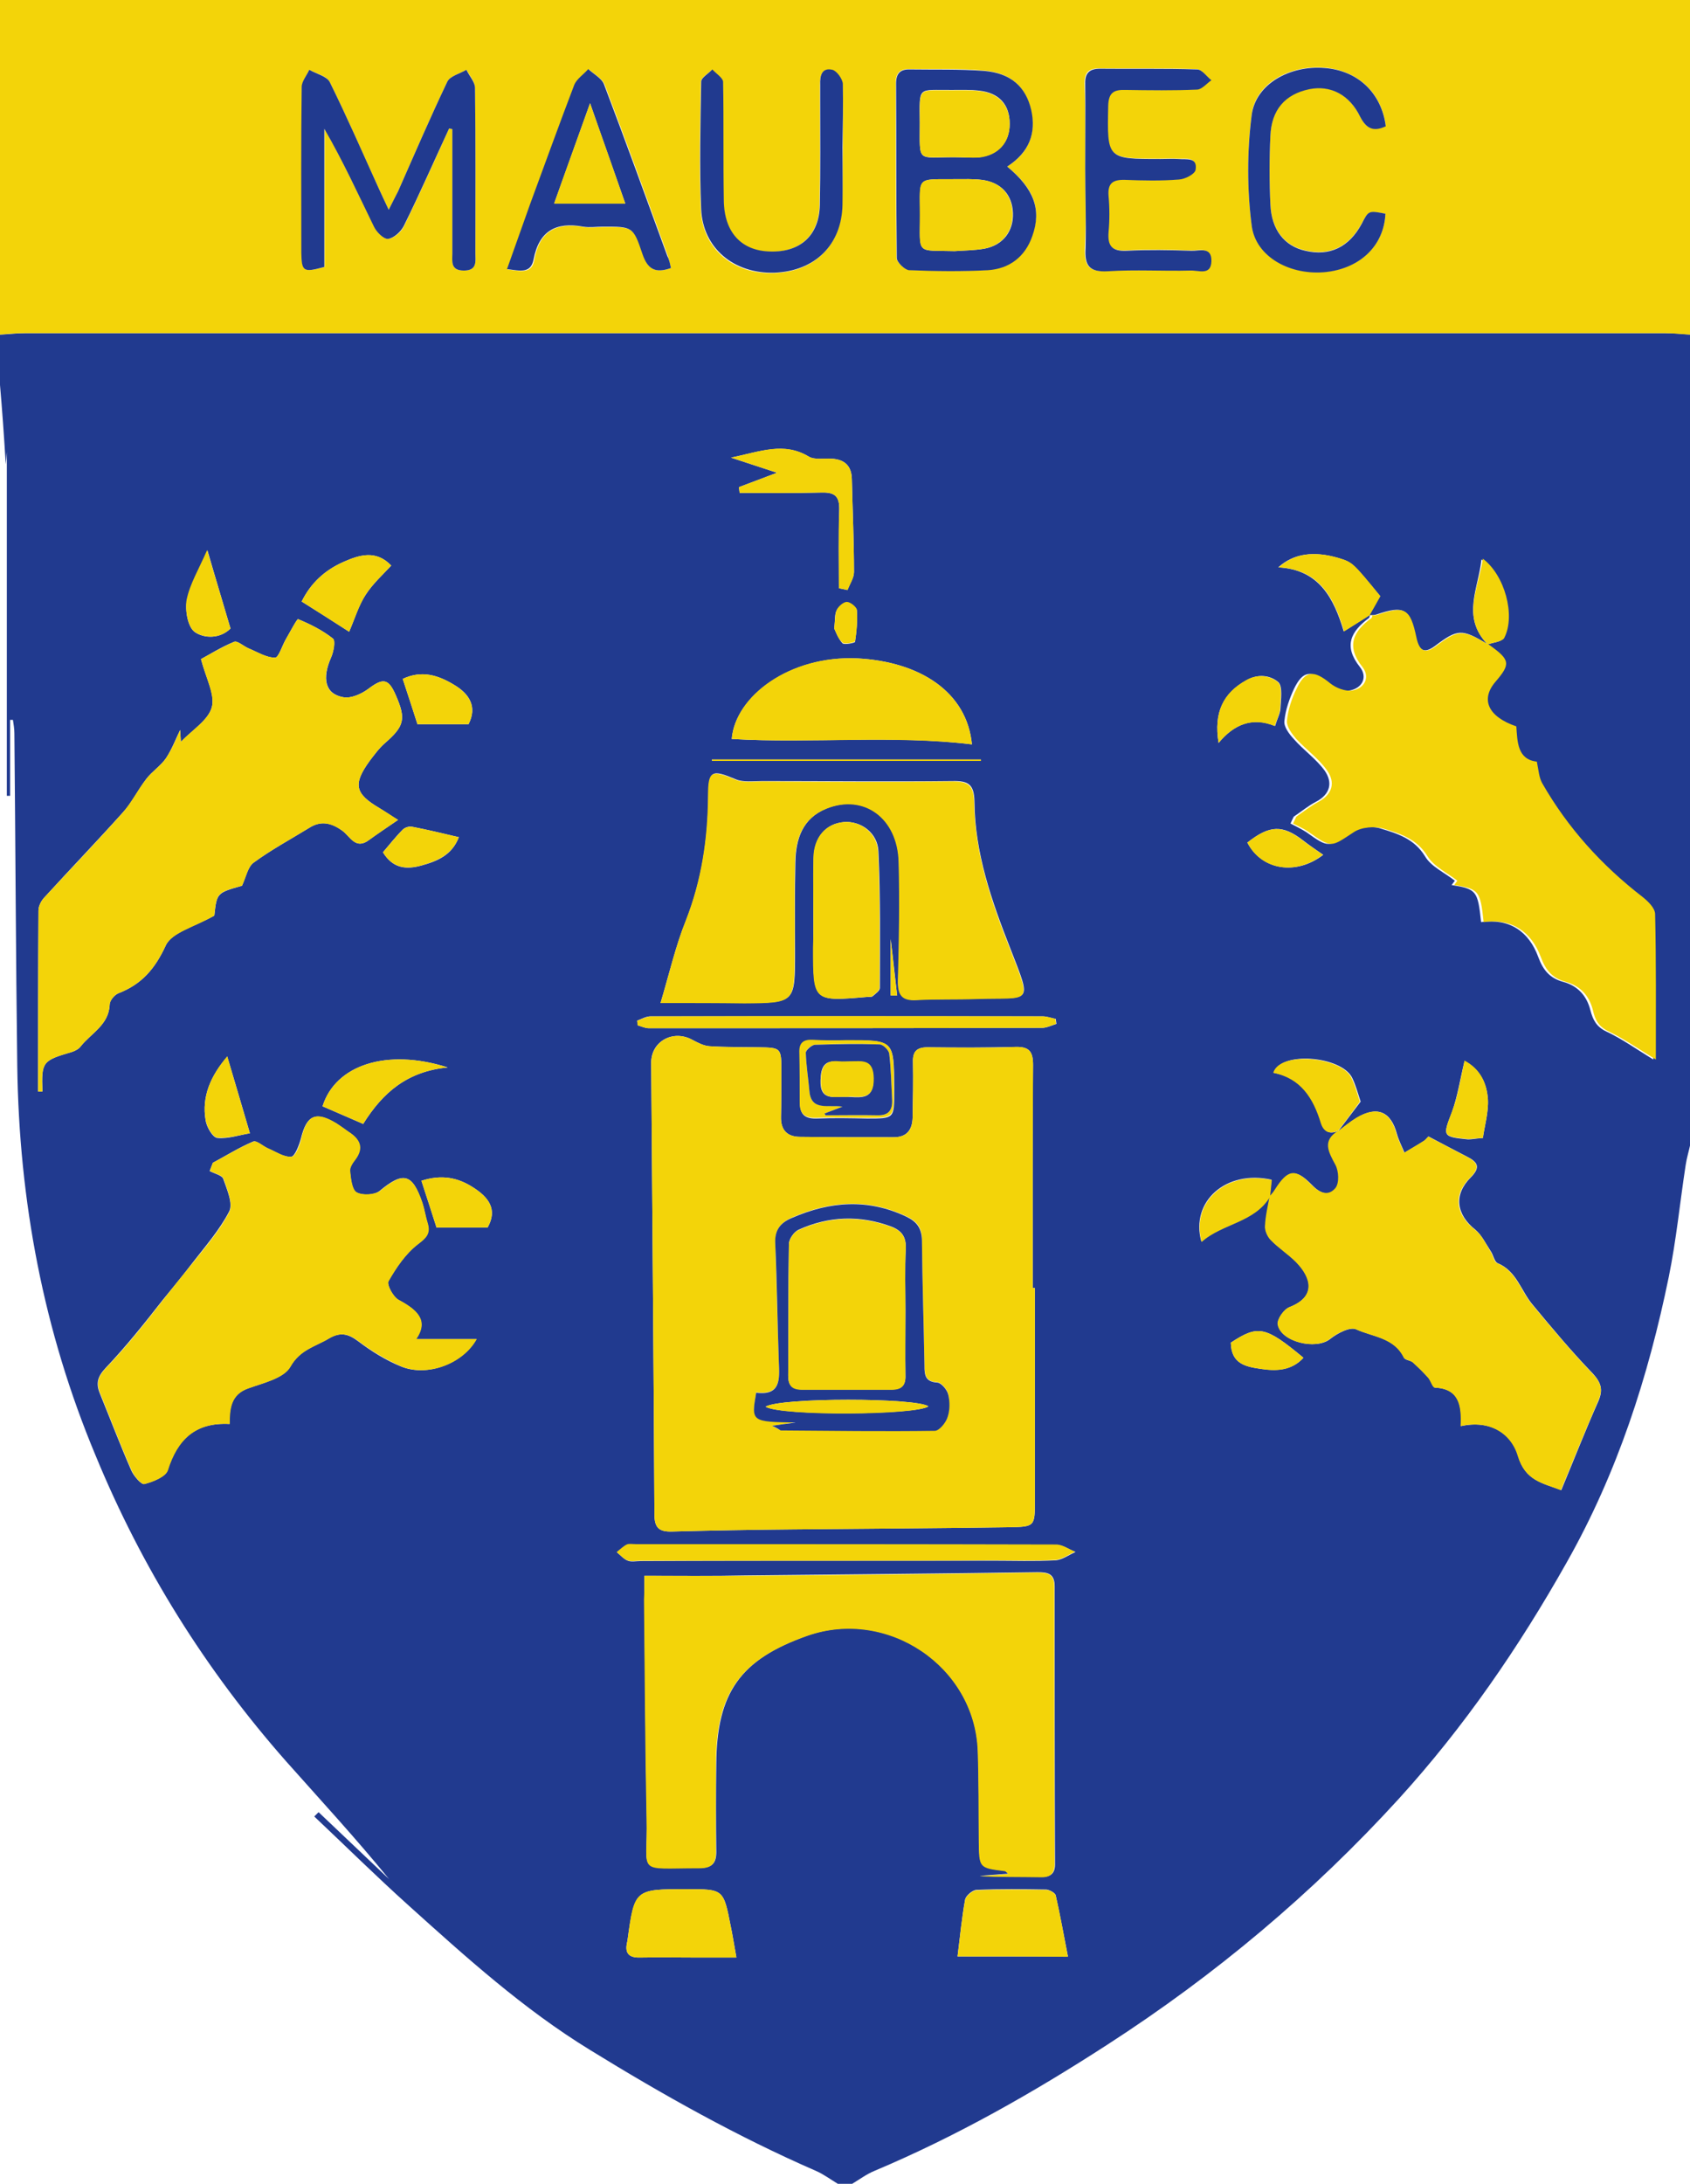 <?xml version="1.0" encoding="utf-8"?>
<!-- Generator: Adobe Illustrator 26.2.1, SVG Export Plug-In . SVG Version: 6.00 Build 0)  -->
<svg version="1.1" id="Calque_1" xmlns="http://www.w3.org/2000/svg" xmlns:xlink="http://www.w3.org/1999/xlink" x="0px" y="0px"
	 viewBox="0 0 470 607" style="enable-background:new 0 0 470 607;" xml:space="preserve">
<style type="text/css">
	.st0{fill:#213A8F;}
	.st1{fill:#F3D409;}
</style>
<g>
	<path class="st0" d="M237,607c-1.3,0-2.7,0-4,0c-2-1.2-4-2.7-6.1-3.6c-21.8-9.5-42.5-21.1-62.8-33.6
		c-18.6-11.4-34.5-25.8-50.5-40.2c-8.9-8-17.5-16.5-26.2-24.7c0.4-0.4,0.8-0.8,1.2-1.2c6.5,6.2,13.1,12.4,19.6,18.6
		c-9.2-11.3-19-21.9-28.6-32.7c-22.4-25.4-40.1-53.7-53-85C12.1,370,5.3,333.8,4.8,296.3c-0.4-30.8-0.5-61.6-0.8-92.4
		c0-1.3-0.2-2.5-0.4-3.8c-0.3,0-0.5,0-0.8,0c0,7,0,14.1,0,21.1c-0.3,0-0.6,0-0.9,0c0-32.2,0-64.5,0-96.7c0,0,0.1,0,0.1,0
		c-0.1,1.1-0.2,2.2-0.4,4.6C1.1,120.8,0.6,113.9,0,107c0-4.7,0-9.3,0-14c2.3-0.1,4.6-0.4,7-0.4c152,0,304,0,456.1,0
		c2.3,0,4.6,0.2,7,0.4c0,75,0,150,0,225c-0.4,1.9-1,3.8-1.3,5.8c-1.6,10.4-2.6,20.8-4.7,31.1c-5.7,27.8-14.3,54.5-28.4,79.4
		c-13.3,23.6-28.5,45.7-46.7,65.7c-24,26.3-51.1,49-81,68.3c-20.7,13.4-42,25.5-64.8,35.1C241,604.3,239,605.8,237,607z
		 M353.1,332.7c0.2-1.6,0.3-3.2,0.5-4.8c-12.6-2.8-22.6,6-19.5,17.2c5.9-5.1,14.8-5.3,19.1-12.7c-0.5,2.8-1.1,5.6-1.3,8.4
		c-0.1,1.3,0.7,3,1.6,3.9c2.2,2.2,4.9,3.9,7,6.1c4.4,4.5,5.5,9.6-1.8,12.5c-1.6,0.6-3.5,3.3-3.3,4.8c0.8,4.9,10.6,7.2,14.5,4.1
		c2-1.6,5.6-3.5,7.3-2.7c4.6,2.1,10.7,2.3,13.3,7.9c0.3,0.7,1.8,0.7,2.5,1.3c1.5,1.3,2.9,2.8,4.3,4.3c0.7,0.8,1.2,2.6,1.8,2.7
		c6.7,0.3,7.5,4.9,7.2,10.7c8-1.8,14.1,1.9,15.9,8.3c2,6.9,6.8,7.5,12,9.5c3.5-8.4,6.7-16.6,10.3-24.7c1.4-3.2,0.8-5.2-1.6-7.8
		c-5.9-6.1-11.3-12.6-16.7-19.1c-3.2-3.8-4.4-9.3-9.7-11.5c-0.9-0.4-1.2-2.3-1.9-3.3c-1.4-2.1-2.5-4.5-4.3-6
		c-5.3-4.2-6.1-9.7-1.3-14.5c3-3,1.8-4.4-1.2-5.9c-3.5-1.8-6.9-3.6-10.5-5.5c-0.5,0.4-0.9,1-1.4,1.3c-1.7,1.1-3.5,2.1-5.3,3.2
		c-0.7-1.7-1.6-3.4-2.1-5.2c-1.7-6.3-5.5-7.9-11.2-4.5c-1.8,1.1-3.5,2.5-5.2,3.8c2.2-2.9,4.4-5.8,6.3-8.3c-0.8-2.4-1.4-4.7-2.4-6.7
		c-3.1-6-20-7.4-21.7-1.3c7.6,1.5,11.1,7,13.2,13.9c0.8,2.7,2.5,3.3,5,2.1c-4.6,2.9-2.9,6-0.9,9.7c0.9,1.7,1.1,5.1,0,6.4
		c-1.9,2.4-4.4,1.5-6.7-0.9c-4.6-4.7-6.7-4.3-10.2,1.4C354.2,331.5,353.6,332.1,353.1,332.7z M413.6,179c-7.1-4.3-8.2-4.2-14.6,0.6
		c-2.9,2.1-4.4,1.4-5.3-2.6c-1.7-7.9-3.2-8.8-10.9-6.2c-0.6,0.2-1.3,0.2-2,0.2c1-1.8,2-3.6,3-5.3c-7.7-9.4-7.7-9.4-11.6-10.6
		c-6.8-2-12.4-1.3-16.7,2.6c11.4,0.6,15.5,8.7,18.2,17.8c2.9-1.8,5.1-3.2,7.3-4.6c-0.1,0.3-0.1,0.8-0.3,0.9
		c-5.1,3.8-7.1,7.8-2.5,13.6c2.2,2.8,0.7,5.8-2.7,6.5c-1.9,0.4-4.7-0.7-6.3-2c-4.5-3.7-6.8-3.6-9.3,1.5c-1.3,2.8-2.4,5.9-2.7,9
		c-0.2,1.6,1.3,3.6,2.6,5c2.7,3.1,6.2,5.5,8.6,8.8c2.3,3.3,1.6,6.6-2.5,8.7c-2.1,1.1-4,2.7-6.1,4.1c-0.3,0.6-0.6,1.2-0.9,1.9
		c1.5,0.8,3,1.5,4.4,2.4c6.3,4.5,6.1,4.2,12.5,0c2.1-1.4,5.8-1.8,8.2-1c4.6,1.4,9.3,2.8,12.3,7.7c1.7,2.9,5.4,4.5,8.3,6.8
		c-0.3,0.4-0.6,0.8-0.9,1.2c6.9,1.1,7.3,1.6,8.2,10.3c7.9-1.1,13.3,2.6,15.9,9.7c1.4,3.8,3.3,5.9,6.9,6.9c4.1,1.1,6.6,3.9,7.6,7.9
		c0.7,2.7,1.7,4.6,4.4,5.9c4.3,2,8.2,4.8,13.1,7.8c0-14.2,0.1-27.3-0.2-40.4c0-1.6-2-3.6-3.5-4.8c-11.3-8.7-20.8-19.2-27.9-31.6
		c-0.9-1.6-0.9-3.6-1.5-6c-5.4-0.6-5.3-5.5-5.7-9.8c-7.9-2.8-10-7.6-5.8-12.4c4.3-5,4.1-6.1-1.8-10.3c1.6-0.6,4.1-0.7,4.6-1.8
		c3.1-6.3,0.1-17.3-6-21.9C411.2,163.5,406.4,171.4,413.6,179z M287.8,358c-0.2,0-0.4,0-0.6,0c0-20.7-0.1-41.3,0.1-62
		c0-3.6-1-5.1-4.8-5c-8.2,0.2-16.3,0.2-24.5,0.1c-3,0-4.2,1.1-4.1,4.1c0.1,5.2,0,10.3-0.1,15.5c-0.1,3.3-1.6,5.4-5.2,5.4
		c-8.7,0-17.3,0-26-0.1c-3.7,0-5.5-1.9-5.4-5.6c0.1-4.2,0.1-8.3,0.1-12.5c0-6.7,0-6.7-6.5-6.8c-4.5-0.1-9,0-13.5-0.3
		c-1.6-0.1-3.3-1-4.8-1.8c-5.4-2.9-11.5,0.5-11.4,6.5c0.3,41.8,0.7,83.6,0.9,125.4c0,3.8,1.3,4.9,4.9,4.8
		c11.2-0.3,22.3-0.5,33.5-0.6c20-0.2,40-0.3,60-0.6c7.5-0.1,7.4-0.2,7.4-7.5C287.8,397.4,287.8,377.7,287.8,358z M59.6,254.5
		c0.7-6.3,0.7-6.3,7.7-8.3c1.1-2.4,1.6-5.2,3.2-6.4c4.9-3.6,10.3-6.5,15.5-9.7c3.3-2.1,6.2-1.4,9.2,0.8c2.2,1.6,3.7,5.4,7.4,2.6
		c2.4-1.8,4.9-3.4,8.1-5.6c-2.5-1.5-3.8-2.4-5.2-3.3c-6.8-4-7.4-6.6-2.7-13.1c1.3-1.7,2.6-3.5,4.2-4.9c5.4-4.7,6-6.7,3.1-13.3
		c-2.1-4.8-3.6-4.9-7.7-1.8c-1.9,1.4-4.8,2.7-6.9,2.3c-5.1-0.9-6-5.2-3.4-11.1c0.7-1.6,1.2-4.6,0.5-5.2c-2.9-2.3-6.3-4-9.7-5.4
		c-0.3-0.1-2.2,3.5-3.3,5.4c-1.1,1.8-2.1,5.3-3.1,5.3c-2.5,0-5-1.6-7.4-2.6c-1.4-0.6-3.1-2.2-4-1.8c-3.7,1.5-7.1,3.7-9.2,4.8
		c1.4,5.4,4,9.9,3,13.4c-1,3.6-5.4,6.3-8.6,9.6c-0.1-1.7-0.2-3.1-0.2-3.3c-1.1,2.2-2.2,5.2-3.9,7.8c-1.5,2.2-3.9,3.7-5.5,5.8
		c-2.3,3-4,6.6-6.6,9.4c-7.2,8-14.7,15.8-21.9,23.7c-0.8,0.9-1.5,2.3-1.5,3.5c-0.1,16.8-0.1,33.5-0.1,50.3c0.4,0,0.8,0,1.2,0
		c-0.3-8.3,0-8.6,8.2-11c0.9-0.3,1.9-0.8,2.4-1.5c2.9-3.7,7.9-6,8.1-11.7c0-1.1,1.3-2.6,2.4-3.1c6.5-2.5,10.2-6.8,13.2-13.3
		C47.8,259.1,54.1,257.6,59.6,254.5z M179.2,438c0,2.9,0,4.7,0,6.5c0.2,20.3,0.3,40.7,0.7,61c0.3,15.6-3.5,13.6,14.7,13.7
		c3.5,0,4.7-1.4,4.6-4.8c-0.1-8-0.1-16,0-24c0.1-19.9,6.7-29.2,25.4-35.8c22.3-7.8,46.5,8.5,47.4,32c0.3,8.3,0.2,16.7,0.3,25
		c0.1,7.5,0,7.5,7.2,8.4c0.2,0,0.4,0.4,1,0.8c-2.9,0.2-5.5,0.4-8,0.6c5.7,0.3,11.4,0.2,17,0.3c2.8,0.1,4-1.1,3.9-3.8
		c-0.1-25.7-0.1-51.3-0.1-77c0-3.6-2-3.9-4.8-3.9c-27,0.4-54,0.6-81,0.9C198.2,438.1,189.1,438,179.2,438z M59.2,323.2
		c-0.3,0.8-0.6,1.5-0.9,2.3c1.3,0.7,3.5,1.2,3.8,2.2c1,2.9,2.8,6.9,1.6,9.1c-2.6,5-6.5,9.5-10,14c-2.7,3.5-5.6,7.1-8.5,10.6
		c-5,6.4-10.1,12.8-15.7,18.7c-2.4,2.5-2.9,4.4-1.7,7.3c2.9,7.1,5.6,14.2,8.7,21.3c0.7,1.6,2.8,4,3.6,3.8c2.4-0.6,5.9-2,6.5-3.8
		c2.6-8.6,7.7-13.4,17.2-12.9c0-4.4,0.4-8.2,5.2-9.9c4.2-1.5,9.9-2.8,11.7-6c2.7-4.8,7-5.6,10.8-7.9c3.1-1.8,5.3-1.3,8.1,0.8
		c3.7,2.8,7.7,5.3,11.9,7c7.2,3,17.2-0.7,21-7.6c-5.7,0-11.2,0-16.8,0c3.6-5.3,0.1-8.2-4.9-10.9c-1.5-0.8-3.3-4.3-2.8-5.2
		c2.2-3.8,4.8-7.6,8.1-10.2c2.3-1.8,3.6-2.9,2.8-5.8c-0.6-1.9-0.8-3.9-1.5-5.8c-2.7-8.2-5.3-8.7-11.8-3.3c-1.4,1.2-4.8,1.4-6.5,0.4
		c-1.3-0.7-1.5-3.8-1.8-5.9c-0.1-1,0.7-2.2,1.4-3.1c2.5-3.4,1.3-5.8-1.8-7.8c-1.1-0.7-2.2-1.6-3.3-2.3c-5.8-3.5-8.3-2.4-9.9,4.1
		c-0.5,1.9-1.7,5-2.7,5.1c-2.1,0.2-4.4-1.4-6.5-2.3c-1.4-0.6-3.2-2.3-4.1-1.9C66.6,318.9,62.9,321.2,59.2,323.2z M183.7,278.8
		c8.5,0,16,0,23.4,0c14-0.1,14-0.1,14-14.1c0-8.3-0.1-16.6,0.1-25c0.1-6.5,2-12.3,8.7-15c10.4-4.2,19.8,2.6,20.1,14.8
		c0.3,11,0.1,22-0.2,32.9c-0.1,4.1,1,5.8,5.3,5.5c5.5-0.3,11-0.1,16.5-0.3c15.2-0.5,15.6,2,9.4-13.9c-5.2-13.2-9.9-26.6-10-40.9
		c-0.1-4.8-1.7-5.8-6.1-5.7c-17.6,0.2-35.3,0-52.9,0c-2.5,0-5.3,0.4-7.4-0.5c-6.7-2.8-7.5-2.5-7.6,4.6c-0.1,11.9-1.8,23.4-6.2,34.6
		C187.9,262.9,186.2,270.4,183.7,278.8z M203.5,205.4c22.4,1.3,44.7-1.2,66.8,1.5c-1.4-14.6-14.5-23-31.9-23.9
		C219.7,182.2,204.5,193.5,203.5,205.4z M226.2,255.5C226.2,255.5,226.2,255.5,226.2,255.5c0,2.7,0,5.3,0,8c0,14.9,0,14.9,15,13.6
		c0.5,0,1.1,0.1,1.5-0.2c0.8-0.7,2-1.5,2-2.3c0-12.6,0.2-25.3-0.4-37.9c-0.2-5.3-5-8.6-9.6-8.2c-5,0.4-8.3,4.2-8.4,10
		C226.1,244.2,226.2,249.8,226.2,255.5z M235,433.8c13.7,0,27.3,0,41,0c5.8,0,11.7,0.2,17.5-0.1c1.9-0.1,3.7-1.5,5.6-2.3
		c-1.8-0.7-3.5-2-5.3-2c-39-0.1-77.9-0.1-116.9-0.1c-0.8,0-1.8-0.2-2.5,0.1c-1,0.5-1.9,1.4-2.8,2.1c1,0.8,1.9,1.9,3,2.3
		c1,0.4,2.3,0.1,3.5,0.1C197,433.8,216,433.8,235,433.8z M266.3,543.8c10.3,0,20.1,0,30.7,0c-1.2-6.1-2.2-11.6-3.4-17
		c-0.2-0.7-1.7-1.5-2.6-1.6c-6.5-0.1-12.9-0.2-19.4,0.1c-1.1,0-3,1.6-3.2,2.7C267.5,533,267,538.1,266.3,543.8z M204.8,544.1
		c-0.7-3.9-1.1-6.4-1.6-8.8c-2-10.2-2-10.2-12.2-10.2c-14.5,0-14.5,0-16.5,14.3c0,0.2-0.1,0.3-0.1,0.5c-0.7,3,0.5,4.3,3.6,4.2
		c5.3-0.1,10.7,0,16,0C197.4,544.1,200.8,544.1,204.8,544.1z M177.2,283.7c0.1,0.4,0.1,0.9,0.2,1.3c1,0.3,2,0.8,3.1,0.8
		c36.4,0,72.9,0,109.3-0.1c1.3,0,2.7-0.7,4-1.1c-0.1-0.5-0.1-0.9-0.2-1.4c-1.2-0.2-2.4-0.7-3.6-0.7c-36.3,0-72.6,0-108.8,0
		C179.8,282.4,178.5,283.2,177.2,283.7z M203.3,127.2c4.8,1.6,8.3,2.7,12.8,4.2c-4.4,1.7-7.5,2.8-10.6,4c0.1,0.5,0.1,1.1,0.2,1.6
		c7.6,0,15.2,0.1,22.8-0.1c3.7-0.1,5,1.1,4.9,4.8c-0.2,7.3-0.1,14.5-0.1,21.8c0.8,0.2,1.6,0.3,2.4,0.5c0.6-1.7,1.8-3.4,1.8-5
		c0-8.6-0.4-17.3-0.6-25.9c-0.1-3.6-2-5.4-5.6-5.6c-2.2-0.1-4.7,0.4-6.4-0.6C218,122.8,211.5,125.5,203.3,127.2z M101,312.4
		c5.5-8.8,12.3-14.6,23.5-15.7c-16.9-5.4-31.2-0.7-34.8,10.8C93.4,309.1,97.1,310.7,101,312.4z M97.1,175.6
		c1.6-3.7,2.6-7.3,4.6-10.3c2-3.1,4.9-5.7,7.1-8.1c-4.2-4.4-8.8-3-13.3-1c-5.2,2.3-9.1,5.9-11.6,11C88.4,170,92.6,172.7,97.1,175.6z
		 M135.6,341.2c2.9-5.1,0.2-8.5-4.1-11.2c-4.2-2.7-8.7-3.6-14.3-1.8c1.5,4.6,2.9,8.9,4.2,13C126.4,341.2,130.8,341.2,135.6,341.2z
		 M338.9,206.5c4.3-5.2,9.4-7.3,15.7-4.7c0.6-2,1.4-3.4,1.5-4.8c0.1-2.5,0.7-6.2-0.6-7.4c-2.2-1.9-5.6-2.4-8.9-0.5
		C340.2,192.7,337.5,198,338.9,206.5z M130.3,201.3c2.5-4.9,0.2-8.5-4.1-11c-4.3-2.6-8.9-4.1-14.2-1.6c1.5,4.6,2.9,8.8,4.1,12.6
		C121.3,201.3,125.7,201.3,130.3,201.3z M64.1,174.7c-2.1-7.2-4.1-13.7-6.4-21.7c-2.3,5.3-4.8,9.4-5.7,13.8
		c-0.6,2.8,0.2,7.5,2.2,8.9C56.8,177.5,61.2,177.6,64.1,174.7z M69.5,315c-2.3-7.9-4.3-14.6-6.3-21.3c-4.5,5.2-7.2,11-6,17.8
		c0.3,1.8,1.9,4.6,3.2,4.8C63.4,316.6,66.5,315.5,69.5,315z M412.4,316.3c0.5-3.5,1.6-7.2,1.4-10.7c-0.3-4.3-2-8.3-6.5-10.7
		c-1.2,4.9-1.9,9.7-3.5,14.2c-2.6,6.7-2.7,6.9,4.5,7.6C409.2,316.7,410.2,316.5,412.4,316.3z M106.5,236.9c2.8,4.6,6.6,4.8,10.6,3.7
		c4.5-1.2,8.6-2.9,10.5-7.9c-4.7-1.1-8.8-2.1-13-2.9c-0.8-0.2-2,0.2-2.6,0.8C110,232.6,108.2,234.9,106.5,236.9z M342.3,373.2
		c0.1,6,4.3,6.7,8.4,7.3c4.3,0.6,8.5,0.5,11.8-3.1C351.9,368.6,349.9,368.2,342.3,373.2z M346.9,234.2c4,7.7,13.6,9.2,21.1,3.4
		c-1.9-1.3-3.8-2.6-5.6-4C356.7,229.2,353.1,229.3,346.9,234.2z M235.5,289.2c-3.2,0-6.3,0.1-9.5,0c-2.5-0.1-3.7,0.9-3.6,3.5
		c0.1,4.7,0.1,9.3,0.1,14c0,3.2,1.5,4.3,4.7,4.2c4.7-0.2,9.3-0.1,14,0c7.5,0,7.5,0,7.5-7.6c0-0.3,0-0.7,0-1
		C248.6,289.1,248.6,289.1,235.5,289.2z M198,211.1c0,0.1,0,0.3,0.1,0.4c24.9,0,49.8,0,74.7,0c0-0.1,0-0.3,0-0.4
		C247.9,211.1,223,211.1,198,211.1z M232,174.7c0.4,0.8,1.1,2.8,2.3,4.1c0.5,0.5,3.5-0.1,3.5-0.4c0.4-2.9,0.7-5.8,0.5-8.7
		c-0.1-0.9-1.8-2.2-2.8-2.2c-1,0-2.3,1.2-2.8,2.2C232.1,170.6,232.3,172.1,232,174.7z M247.7,276.7c0.6,0,1.2,0,1.8,0
		c-0.6-5.1-1.1-10.1-1.8-15.7C247.7,266.6,247.7,271.7,247.7,276.7z"/>
	<path class="st1" d="M470,93c-2.3-0.1-4.6-0.4-7-0.4c-152,0-304,0-456.1,0c-2.3,0-4.6,0.2-7,0.4C0,62,0,31,0,0
		c156.7,0,313.3,0,470,0C470,31,470,62,470,93z M124.9,35.7c0.3,0.1,0.6,0.1,0.9,0.2c0,11.5,0,23,0,34.5c0,2.2-0.6,4.8,3.2,4.8
		c3.8,0,3.2-2.6,3.2-4.8c0-15.3,0.1-30.7-0.1-46c0-1.7-1.5-3.4-2.4-5c-1.8,1.1-4.5,1.7-5.3,3.3c-4.8,10.1-9.2,20.3-13.7,30.5
		c-0.6,1.4-1.4,2.7-2.6,5.1c-1.3-2.7-2-4.3-2.8-6c-4.5-9.8-8.8-19.8-13.6-29.5c-0.8-1.7-3.7-2.3-5.7-3.4C85.3,21,84,22.6,84,24.2
		c-0.2,15.3-0.1,30.7-0.1,46c0,5.3,0.5,5.6,6.4,4c0-12.7,0-25.6,0-38.4c5.1,9,9.3,18.2,13.8,27.2c0.7,1.5,2.7,3.6,3.9,3.4
		c1.6-0.2,3.7-2,4.4-3.6C116.7,53.9,120.8,44.8,124.9,35.7z M280.1,46.3c6.2-3.9,8.1-9.3,6.6-15.8c-1.5-6.5-5.7-10.3-13.2-10.9
		c-6.8-0.6-13.6-0.3-20.5-0.4c-2.8-0.1-3.9,1.2-3.9,3.9c0,16.2,0,32.3,0.2,48.5c0,1.2,2.2,3.3,3.4,3.4c7.3,0.3,14.7,0.5,22,0
		c5.9-0.4,10.3-3.7,12.3-9.5C289.7,58.2,287.7,52.5,280.1,46.3z M301.8,46.8c0,7.3,0.3,14.7-0.1,22c-0.2,4.8,0.9,6.9,6.2,6.5
		c7.6-0.5,15.3,0,23-0.2c2.1-0.1,5.7,1.5,5.8-2.6c0.1-4.1-3.4-2.8-5.6-2.9c-6-0.2-12-0.3-18,0c-4.1,0.2-5.3-1.4-5-5.2
		c0.3-3.3,0.3-6.7,0-10c-0.3-3.6,1.3-4.6,4.6-4.5c5,0.2,10,0.3,15-0.1c1.7-0.1,4.4-1.5,4.6-2.7c0.6-3.7-2.6-2.9-4.8-3
		c-1.7-0.1-3.3,0-5,0c-14.8,0-14.7,0-14.5-14.8c0.1-3.7,1.5-4.5,4.8-4.4c6.7,0.2,13.3,0.2,20-0.1c1.3-0.1,2.6-1.7,3.9-2.6
		c-1.3-1.1-2.6-3-4-3c-9-0.3-18-0.1-27-0.2c-2.9,0-4.1,1.1-4.1,4.2C301.9,31.1,301.8,39,301.8,46.8z M186.6,74.5
		c-0.3-1.3-0.5-2.2-0.8-3.2c-5.8-15.9-11.6-31.9-17.6-47.7c-0.7-1.8-2.9-2.9-4.4-4.3c-1.3,1.4-3.3,2.7-3.9,4.4
		c-4.3,11-8.3,22.1-12.3,33.2c-2.1,5.8-4.2,11.7-6.4,18c3.5,0.4,6.7,1.4,7.4-2.7c1.4-8,6.2-10.5,13.8-9.1c1.8,0.3,3.7,0,5.5,0
		c8.2,0,8.3-0.1,11,7.7C180.1,74.7,182.2,76.1,186.6,74.5z M234.4,40.9c0-5.8,0.2-11.7-0.1-17.5c-0.1-1.4-1.6-3.6-2.9-3.9
		c-3-0.7-3.4,1.7-3.4,4.1c0,1.3,0,2.7,0,4c0,9.8,0.1,19.7-0.1,29.5c-0.2,8.4-5.5,13.1-13.9,12.9c-7.9-0.2-12.6-5.3-12.8-14.2
		c-0.2-11,0-22-0.2-33c0-1.2-1.9-2.3-3-3.4c-1.1,1.1-3.1,2.2-3.1,3.4c-0.2,11.8-0.5,23.7,0,35.5c0.5,10.9,9.1,18,20.3,17.6
		c11.3-0.3,18.8-7.7,19-18.9C234.4,51.6,234.3,46.2,234.4,40.9z M385.3,59.4c-4.7-0.8-4.7-0.8-6.6,2.7c-3.5,6.5-8.9,9.1-15.7,7.5
		c-5.8-1.3-9.4-5.8-9.7-12.9c-0.3-6.3-0.3-12.7,0-19c0.3-7.3,4.1-11.7,10.8-13c5.8-1.2,11.1,1.5,14.2,7.7c1.7,3.5,3.8,4.1,7.1,2.6
		c-1.2-9.3-7.8-15.4-17-16.2c-9.7-0.8-19.3,4.4-20.3,13.1c-1.3,10.1-1.3,20.6,0,30.7c1.1,8.8,11,14,20.8,12.9
		C378.4,74.5,384.9,68.1,385.3,59.4z"/>
	<path class="st1" d="M287.8,358c0,19.7,0,39.3,0,59c0,7.3,0,7.4-7.4,7.5c-20,0.3-40,0.4-60,0.6c-11.2,0.1-22.3,0.3-33.5,0.6
		c-3.6,0.1-4.9-1-4.9-4.8c-0.2-41.8-0.6-83.6-0.9-125.4c0-6,6-9.4,11.4-6.5c1.5,0.8,3.2,1.7,4.8,1.8c4.5,0.3,9,0.3,13.5,0.3
		c6.5,0.1,6.5,0.1,6.5,6.8c0,4.2,0,8.3-0.1,12.5c-0.1,3.7,1.7,5.6,5.4,5.6c8.7,0.1,17.3,0.1,26,0.1c3.6,0,5.1-2,5.2-5.4
		c0.1-5.2,0.2-10.3,0.1-15.5c-0.1-3,1.1-4.1,4.1-4.1c8.2,0.1,16.3,0.2,24.5-0.1c3.8-0.1,4.8,1.4,4.8,5c-0.1,20.7-0.1,41.3-0.1,62
		C287.4,358,287.6,358,287.8,358z M214.7,396.3c1.6,0.8,2,1.2,2.4,1.2c14.3,0.1,28.6,0.3,42.9,0.1c1.2,0,3-2.2,3.5-3.7
		c0.6-2,0.6-4.4,0.2-6.4c-0.3-1.3-1.9-3.2-3-3.3c-3.4-0.2-3.5-2.1-3.6-4.7c-0.2-11.6-0.6-23.3-0.7-34.9c0-3.3-1.3-5.1-4.3-6.5
		c-10.7-5.1-21.2-4.3-31.8,0.3c-3.4,1.5-4.8,3.5-4.7,7.2c0.4,11,0.6,21.9,1,32.9c0.2,4.8,0.6,9.4-6.3,8.5c-1.3,8.1-1.3,8.1,11,8.3
		C218.9,395.7,217.4,395.9,214.7,396.3z"/>
	<path class="st1" d="M381,171.1c0.7-0.1,1.3,0,2-0.2c7.7-2.6,9.2-1.8,10.9,6.2c0.8,3.9,2.4,4.7,5.3,2.6c6.4-4.8,7.5-4.8,14.6-0.6
		c0.1,0,0.2,0,0.3,0.1c5.9,4.2,6.1,5.3,1.8,10.3c-4.2,4.9-2.1,9.7,5.8,12.4c0.3,4.3,0.3,9.2,5.7,9.8c0.5,2.4,0.6,4.4,1.5,6
		c7.1,12.4,16.5,22.8,27.9,31.6c1.5,1.2,3.5,3.1,3.5,4.8c0.3,13.1,0.2,26.2,0.2,40.4c-4.9-3-8.8-5.7-13.1-7.8
		c-2.8-1.3-3.8-3.2-4.4-5.9c-1-4-3.5-6.8-7.6-7.9c-3.6-1-5.5-3.1-6.9-6.9c-2.6-7-8.1-10.8-15.9-9.7c-0.9-8.7-1.3-9.2-8.2-10.3
		c0.3-0.4,0.6-0.8,0.9-1.2c-2.8-2.2-6.5-3.9-8.3-6.8c-3-4.9-7.7-6.3-12.3-7.7c-2.5-0.7-6.1-0.4-8.2,1c-6.4,4.2-6.1,4.5-12.5,0
		c-1.4-1-2.9-1.6-4.4-2.4c0.3-0.6,0.6-1.2,0.9-1.9c2-1.4,3.9-2.9,6.1-4.1c4-2.1,4.8-5.4,2.5-8.7c-2.3-3.3-5.8-5.8-8.6-8.8
		c-1.2-1.4-2.7-3.4-2.6-5c0.3-3.1,1.3-6.2,2.7-9c2.4-5.1,4.8-5.2,9.3-1.5c1.6,1.3,4.3,2.4,6.3,2c3.3-0.6,4.9-3.7,2.7-6.5
		c-4.6-5.8-2.6-9.9,2.5-13.6c0.2-0.2,0.2-0.6,0.3-0.9L381,171.1z"/>
	<path class="st1" d="M59.6,254.5c-5.5,3.2-11.8,4.7-13.5,8.3c-3,6.5-6.7,10.8-13.2,13.3c-1.1,0.4-2.3,2-2.4,3.1
		c-0.2,5.7-5.2,8-8.1,11.7c-0.6,0.7-1.5,1.2-2.4,1.5c-8.2,2.4-8.5,2.7-8.2,11c-0.4,0-0.8,0-1.2,0c0-16.8,0-33.5,0.1-50.3
		c0-1.2,0.7-2.6,1.5-3.5c7.3-7.9,14.8-15.7,21.9-23.7c2.5-2.8,4.2-6.4,6.6-9.4c1.6-2.1,4-3.6,5.5-5.8c1.7-2.6,2.9-5.6,3.9-7.8
		c0,0.2,0.1,1.6,0.2,3.3c3.2-3.4,7.6-6,8.6-9.6c0.9-3.5-1.6-8-3-13.4c2-1.1,5.5-3.2,9.2-4.8c0.9-0.4,2.6,1.2,4,1.8
		c2.5,1,5,2.6,7.4,2.6c1,0,2-3.4,3.1-5.3c1.1-1.9,3-5.5,3.3-5.4c3.4,1.4,6.8,3.1,9.7,5.4c0.8,0.6,0.2,3.6-0.5,5.2
		c-2.7,5.9-1.7,10.3,3.4,11.1c2.1,0.4,5-0.9,6.9-2.3c4.1-3.1,5.7-3,7.7,1.8c2.9,6.7,2.3,8.6-3.1,13.3c-1.6,1.4-2.9,3.2-4.2,4.9
		c-4.7,6.5-4.1,9.1,2.7,13.1c1.4,0.8,2.8,1.7,5.2,3.3c-3.2,2.2-5.7,3.9-8.1,5.6c-3.8,2.8-5.3-1.1-7.4-2.6c-3-2.1-5.9-2.9-9.2-0.8
		c-5.2,3.2-10.6,6.1-15.5,9.7c-1.6,1.2-2,3.9-3.2,6.4C60.3,248.1,60.3,248.1,59.6,254.5z"/>
	<path class="st1" d="M179.2,438c9.9,0,19,0.1,28.2,0c27-0.2,54-0.5,81-0.9c2.9,0,4.8,0.3,4.8,3.9c0,25.7,0,51.3,0.1,77
		c0,2.7-1.2,3.9-3.9,3.8c-5.7-0.1-11.3,0-17-0.3c2.6-0.2,5.2-0.4,8-0.6c-0.5-0.5-0.7-0.8-1-0.8c-7.2-0.9-7.1-0.9-7.2-8.4
		c-0.1-8.3,0-16.7-0.3-25c-0.8-23.5-25.1-39.8-47.4-32c-18.7,6.6-25.4,15.9-25.4,35.8c0,8-0.1,16,0,24c0.1,3.4-1.1,4.8-4.6,4.8
		c-18.1,0-14.3,2-14.7-13.7c-0.4-20.3-0.5-40.7-0.7-61C179.2,442.7,179.2,440.9,179.2,438z"/>
	<path class="st1" d="M59.2,323.2c3.8-2,7.4-4.3,11.3-5.9c0.9-0.4,2.7,1.3,4.1,1.9c2.2,0.9,4.4,2.5,6.5,2.3c1.1-0.1,2.3-3.2,2.7-5.1
		c1.5-6.5,4.1-7.7,9.9-4.1c1.1,0.7,2.2,1.5,3.3,2.3c3.1,2,4.4,4.4,1.8,7.8c-0.7,0.9-1.5,2.1-1.4,3.1c0.2,2.1,0.5,5.1,1.8,5.9
		c1.6,0.9,5,0.7,6.5-0.4c6.5-5.4,9-4.8,11.8,3.3c0.6,1.9,0.9,3.9,1.5,5.8c0.8,2.8-0.4,4-2.8,5.8c-3.4,2.6-6,6.5-8.1,10.2
		c-0.6,1,1.3,4.4,2.8,5.2c5,2.7,8.5,5.6,4.9,10.9c5.6,0,11.1,0,16.8,0c-3.8,6.9-13.7,10.6-21,7.6c-4.2-1.8-8.3-4.3-11.9-7
		c-2.8-2.1-5-2.6-8.1-0.8c-3.8,2.3-8.1,3.1-10.8,7.9c-1.8,3.2-7.5,4.5-11.7,6c-4.8,1.7-5.2,5.5-5.2,9.9c-9.5-0.5-14.5,4.3-17.2,12.9
		c-0.6,1.8-4.1,3.2-6.5,3.8c-0.9,0.2-2.9-2.2-3.6-3.8c-3.1-7-5.8-14.2-8.7-21.3c-1.2-3-0.7-4.8,1.7-7.3c5.6-5.8,10.7-12.3,15.7-18.7
		c2.8-3.6,5.7-7.2,8.5-10.6c3.5-4.4,7.4-8.9,10-14c1.1-2.2-0.6-6.1-1.6-9.1c-0.4-1.1-2.5-1.5-3.8-2.2
		C58.6,324.7,58.9,324,59.2,323.2z"/>
	<path class="st1" d="M372,314.5c1.7-1.3,3.4-2.7,5.2-3.8c5.7-3.4,9.5-1.8,11.2,4.5c0.5,1.8,1.4,3.4,2.1,5.2
		c1.8-1.1,3.6-2.1,5.3-3.2c0.6-0.3,1-0.9,1.4-1.3c3.5,1.8,7,3.7,10.5,5.5c3,1.5,4.2,2.9,1.2,5.9c-4.9,4.8-4.1,10.3,1.3,14.5
		c1.9,1.5,3,3.9,4.3,6c0.7,1.1,1,3,1.9,3.3c5.3,2.2,6.5,7.7,9.7,11.5c5.4,6.5,10.9,13,16.7,19.1c2.5,2.6,3.1,4.6,1.6,7.8
		c-3.5,8.1-6.8,16.2-10.3,24.7c-5.2-2-9.9-2.6-12-9.5c-1.9-6.4-8-10.1-15.9-8.3c0.3-5.8-0.5-10.4-7.2-10.7c-0.6,0-1.1-1.8-1.8-2.7
		c-1.3-1.5-2.8-2.9-4.3-4.3c-0.7-0.6-2.1-0.7-2.5-1.3c-2.7-5.6-8.7-5.8-13.3-7.9c-1.7-0.8-5.3,1.1-7.3,2.7
		c-3.9,3.1-13.7,0.8-14.5-4.1c-0.2-1.4,1.7-4.2,3.3-4.8c7.3-2.8,6.2-8,1.8-12.5c-2.2-2.2-4.9-3.9-7-6.1c-0.9-0.9-1.7-2.6-1.6-3.9
		c0.1-2.8,0.8-5.6,1.3-8.4l-0.1,0.2c0.5-0.6,1.1-1.2,1.5-1.9c3.6-5.7,5.7-6.1,10.2-1.4c2.3,2.3,4.7,3.3,6.7,0.9
		c1.1-1.4,0.9-4.7,0-6.4c-2-3.7-3.8-6.8,0.9-9.6C372.4,314.2,372,314.5,372,314.5z"/>
	<path class="st1" d="M183.7,278.8c2.5-8.4,4.2-15.9,7-22.9c4.4-11.2,6.1-22.7,6.2-34.6c0-7.1,0.9-7.4,7.6-4.6
		c2.2,0.9,4.9,0.5,7.4,0.5c17.6,0.1,35.3,0.2,52.9,0c4.3,0,6,0.9,6.1,5.7c0.2,14.4,4.8,27.8,10,40.9c6.2,15.9,5.8,13.4-9.4,13.9
		c-5.5,0.2-11,0-16.5,0.3c-4.3,0.3-5.4-1.5-5.3-5.5c0.3-11,0.5-22,0.2-32.9c-0.3-12.2-9.7-19-20.1-14.8c-6.7,2.7-8.6,8.5-8.7,15
		c-0.2,8.3,0,16.6-0.1,25c0,14,0,14-14,14.1C199.6,278.8,192.2,278.8,183.7,278.8z"/>
	<path class="st1" d="M203.5,205.4c1-12,16.2-23.3,34.9-22.4c17.4,0.9,30.5,9.3,31.9,23.9C248.2,204.3,225.9,206.7,203.5,205.4z"/>
	<path class="st1" d="M226.2,255.5c0-5.7-0.1-11.3,0-17c0.1-5.8,3.4-9.5,8.4-10c4.6-0.4,9.3,2.9,9.6,8.2c0.6,12.6,0.4,25.2,0.4,37.9
		c0,0.8-1.2,1.6-2,2.3c-0.3,0.3-1,0.1-1.5,0.2c-15,1.3-15,1.3-15-13.6C226.2,260.8,226.2,258.1,226.2,255.5
		C226.2,255.5,226.2,255.5,226.2,255.5z"/>
	<path class="st1" d="M235,433.8c-19,0-38,0-57,0c-1.2,0-2.4,0.3-3.5-0.1c-1.1-0.4-2-1.5-3-2.3c0.9-0.7,1.8-1.6,2.8-2.1
		c0.7-0.3,1.6-0.1,2.5-0.1c39,0,78,0,116.9,0.1c1.8,0,3.5,1.3,5.3,2c-1.8,0.8-3.7,2.2-5.6,2.3c-5.8,0.3-11.7,0.1-17.5,0.1
		C262.3,433.8,248.6,433.8,235,433.8z"/>
	<path class="st1" d="M266.3,543.8c0.7-5.6,1.2-10.7,2.1-15.7c0.2-1.1,2.1-2.7,3.2-2.7c6.5-0.3,12.9-0.2,19.4-0.1
		c0.9,0,2.5,0.9,2.6,1.6c1.3,5.4,2.2,10.9,3.4,17C286.4,543.8,276.6,543.8,266.3,543.8z"/>
	<path class="st1" d="M204.8,544.1c-4,0-7.4,0-10.8,0c-5.3,0-10.7-0.1-16,0c-3.1,0.1-4.3-1.2-3.6-4.2c0-0.2,0.1-0.3,0.1-0.5
		c1.9-14.3,1.9-14.3,16.5-14.3c10.2,0,10.2,0,12.2,10.2C203.7,537.7,204.1,540.2,204.8,544.1z"/>
	<path class="st1" d="M177.2,283.7c1.3-0.4,2.6-1.2,3.9-1.2c36.3-0.1,72.6-0.1,108.8,0c1.2,0,2.4,0.4,3.6,0.7
		c0.1,0.5,0.1,0.9,0.2,1.4c-1.3,0.4-2.7,1.1-4,1.1c-36.4,0.1-72.9,0.1-109.3,0.1c-1,0-2-0.5-3.1-0.8
		C177.3,284.5,177.2,284.1,177.2,283.7z"/>
	<path class="st1" d="M203.3,127.2c8.2-1.7,14.7-4.5,21.6-0.3c1.7,1,4.2,0.4,6.4,0.6c3.6,0.2,5.5,2,5.6,5.6
		c0.2,8.6,0.6,17.3,0.6,25.9c0,1.7-1.1,3.3-1.8,5c-0.8-0.2-1.6-0.3-2.4-0.5c0-7.3-0.2-14.5,0.1-21.8c0.1-3.8-1.3-4.9-4.9-4.8
		c-7.6,0.2-15.2,0.1-22.8,0.1c-0.1-0.5-0.1-1.1-0.2-1.6c3.1-1.2,6.2-2.3,10.6-4C211.6,129.9,208.1,128.8,203.3,127.2z"/>
	<path class="st1" d="M101,312.4c-3.9-1.7-7.6-3.3-11.3-4.9c3.6-11.5,17.9-16.2,34.8-10.8C113.3,297.8,106.5,303.6,101,312.4z"/>
	<path class="st1" d="M97.1,175.6c-4.5-2.9-8.8-5.6-13.2-8.4c2.5-5.1,6.4-8.7,11.6-11c4.5-2,9.1-3.4,13.3,1c-2.2,2.4-5.1,5-7.1,8.1
		C99.8,168.3,98.7,171.9,97.1,175.6z"/>
	<path class="st1" d="M381.1,170.9c-2.2,1.4-4.4,2.8-7.3,4.6c-2.7-9.1-6.7-17.2-18.2-17.8c4.3-3.9,9.9-4.6,16.7-2.6
		c3.9,1.2,3.9,1.2,11.6,10.6c-1,1.8-2,3.6-3,5.3C381,171.1,381.1,170.9,381.1,170.9z"/>
	<path class="st1" d="M372,314.5c0,0,0.3-0.3,0.3-0.3c-2.5,1.2-4.2,0.5-5-2.1c-2.1-6.9-5.6-12.4-13.2-13.9c1.7-6,18.6-4.6,21.7,1.3
		c1,2,1.6,4.3,2.4,6.7C376.4,308.7,374.2,311.6,372,314.5z"/>
	<path class="st1" d="M135.6,341.2c-4.8,0-9.3,0-14.2,0c-1.3-4.1-2.7-8.4-4.2-13c5.6-1.8,10.1-0.9,14.3,1.8
		C135.8,332.7,138.5,336.1,135.6,341.2z"/>
	<path class="st1" d="M338.9,206.5c-1.4-8.5,1.3-13.9,7.6-17.4c3.3-1.9,6.7-1.3,8.9,0.5c1.3,1.2,0.7,4.8,0.6,7.4
		c-0.1,1.4-0.8,2.8-1.5,4.8C348.3,199.3,343.2,201.3,338.9,206.5z"/>
	<path class="st1" d="M353.3,332.5c-4.3,7.4-13.3,7.5-19.1,12.7c-3.1-11.2,6.9-20,19.5-17.2c-0.2,1.6-0.3,3.2-0.5,4.8
		C353.1,332.7,353.3,332.5,353.3,332.5z"/>
	<path class="st1" d="M130.3,201.3c-4.6,0-9,0-14.2,0c-1.2-3.8-2.6-8-4.1-12.6c5.3-2.5,9.9-1,14.2,1.6
		C130.5,192.9,132.8,196.4,130.3,201.3z"/>
	<path class="st1" d="M64.1,174.7c-2.9,2.9-7.3,2.8-10,0.9c-1.9-1.4-2.7-6.1-2.2-8.9c0.9-4.4,3.4-8.5,5.7-13.8
		C60,161,62,167.5,64.1,174.7z"/>
	<path class="st1" d="M69.5,315c-3,0.5-6.1,1.5-9.1,1.2c-1.2-0.1-2.9-3-3.2-4.8c-1.2-6.8,1.6-12.6,6-17.8
		C65.2,300.5,67.2,307.2,69.5,315z"/>
	<path class="st1" d="M412.4,316.3c-2.2,0.1-3.2,0.3-4.1,0.3c-7.2-0.7-7.1-0.8-4.5-7.6c1.7-4.4,2.4-9.2,3.5-14.2
		c4.5,2.4,6.2,6.4,6.5,10.7C414,309.1,412.9,312.8,412.4,316.3z"/>
	<path class="st1" d="M413.9,179.1c-0.1,0-0.2,0-0.3-0.1c-7.2-7.6-2.4-15.5-1.2-23.7c6.1,4.6,9.1,15.7,6,21.9
		C418,178.3,415.5,178.5,413.9,179.1z"/>
	<path class="st1" d="M106.5,236.9c1.7-2,3.5-4.2,5.5-6.3c0.6-0.6,1.8-0.9,2.6-0.8c4.2,0.8,8.3,1.8,13,2.9c-1.9,5-6.1,6.6-10.5,7.9
		C113.1,241.6,109.3,241.5,106.5,236.9z"/>
	<path class="st1" d="M342.3,373.2c7.6-5,9.6-4.6,20.2,4.2c-3.3,3.6-7.5,3.8-11.8,3.1C346.6,379.9,342.4,379.2,342.3,373.2z"/>
	<path class="st1" d="M346.9,234.2c6.2-4.9,9.8-4.9,15.4-0.6c1.8,1.4,3.7,2.6,5.6,4C360.4,243.4,350.8,241.9,346.9,234.2z"/>
	<path class="st1" d="M235.5,289.1c13.1,0,13.1,0,13.1,13c0,0.3,0,0.7,0,1c0,7.6,0,7.6-7.5,7.6c-4.7,0-9.3-0.2-14,0
		c-3.2,0.1-4.7-1-4.7-4.2c0-4.7,0-9.3-0.1-14c-0.1-2.6,1.1-3.6,3.6-3.5C229.2,289.2,232.3,289.2,235.5,289.1z M229.3,309.5
		c0.1,0.2,0.2,0.4,0.3,0.5c4.8,0,9.6-0.1,14.4,0c3.1,0.1,4.2-1.4,4.1-4.2c-0.2-4.3-0.3-8.6-0.8-12.9c-0.1-1-1.7-2.6-2.7-2.6
		c-6-0.2-11.9-0.2-17.9,0.1c-1,0-2.7,1.5-2.6,2.2c0.1,3.6,0.7,7.1,1,10.7c0.5,5.6,5.1,3.6,9.2,4.3C232,308.5,230.6,309,229.3,309.5z
		"/>
	<path class="st1" d="M198,211.1c24.9,0,49.9,0,74.8,0c0,0.1,0,0.3,0,0.4c-24.9,0-49.8,0-74.7,0C198.1,211.4,198.1,211.2,198,211.1z
		"/>
	<path class="st1" d="M232,174.7c0.3-2.6,0.2-4.1,0.7-5.2c0.5-1,1.9-2.2,2.8-2.2c1,0,2.7,1.4,2.8,2.2c0.2,2.9,0,5.9-0.5,8.7
		c-0.1,0.4-3,1-3.5,0.4C233,177.5,232.4,175.5,232,174.7z"/>
	<path class="st1" d="M247.7,276.7c0-5.1,0-10.1,0-15.7c0.6,5.6,1.2,10.6,1.8,15.7C248.9,276.7,248.3,276.7,247.7,276.7z"/>
	<path class="st0" d="M124.9,35.7c-4.2,9.1-8.2,18.2-12.6,27.1c-0.8,1.6-2.8,3.4-4.4,3.6c-1.2,0.1-3.2-1.9-3.9-3.4
		c-4.4-9-8.6-18.2-13.8-27.2c0,12.9,0,25.7,0,38.4c-5.9,1.6-6.3,1.3-6.4-4c0-15.3-0.1-30.7,0.1-46c0-1.6,1.4-3.2,2.1-4.8
		c1.9,1.1,4.9,1.8,5.7,3.4c4.8,9.7,9.1,19.6,13.6,29.5c0.7,1.6,1.5,3.2,2.8,6c1.2-2.4,1.9-3.7,2.6-5.1c4.5-10.2,8.9-20.4,13.7-30.5
		c0.8-1.6,3.5-2.2,5.3-3.3c0.8,1.7,2.4,3.4,2.4,5c0.2,15.3,0.1,30.7,0.1,46c0,2.2,0.6,4.8-3.2,4.8c-3.8,0-3.2-2.6-3.2-4.8
		c0-11.5,0-23,0-34.5C125.5,35.8,125.2,35.8,124.9,35.7z"/>
	<path class="st0" d="M280.1,46.3c7.5,6.2,9.6,12,7,19.3c-2,5.8-6.4,9.1-12.3,9.5c-7.3,0.4-14.7,0.3-22,0c-1.2-0.1-3.4-2.2-3.4-3.4
		c-0.2-16.2-0.1-32.3-0.2-48.5c0-2.7,1.1-4,3.9-3.9c6.8,0.1,13.7-0.1,20.5,0.4c7.5,0.6,11.7,4.4,13.2,10.9
		C288.2,37,286.3,42.3,280.1,46.3z M265.5,69.8c2.8-0.2,5.6-0.2,8.4-0.7c5.1-1,8-4.9,7.8-9.9c-0.2-5.1-3.3-8.5-8.6-9.2
		c-2.5-0.3-5-0.2-7.4-0.2c-10.9,0.1-9.9-1-9.8,9.9C255.8,71,254.7,69.5,265.5,69.8z M265.3,43.7c2.3,0,4.7,0.2,7,0
		c5.3-0.6,8.5-4.1,8.5-9.3c0-5.3-2.9-8.6-8.5-9.2c-2.5-0.3-5-0.2-7.5-0.2c-9.7,0.1-9.1-1.3-9,9.1C255.8,45.4,254.9,43.7,265.3,43.7z
		"/>
	<path class="st0" d="M301.8,46.8c0-7.8,0.1-15.7,0-23.5c-0.1-3,1.2-4.2,4.1-4.2c9,0.1,18-0.1,27,0.2c1.4,0,2.7,2,4,3
		c-1.3,0.9-2.6,2.5-3.9,2.6c-6.6,0.3-13.3,0.2-20,0.1c-3.2-0.1-4.7,0.7-4.8,4.4c-0.3,14.8-0.4,14.8,14.5,14.8c1.7,0,3.3-0.1,5,0
		c2.2,0.2,5.4-0.6,4.8,3c-0.2,1.2-2.9,2.6-4.6,2.7c-5,0.4-10,0.3-15,0.1c-3.4-0.1-4.9,0.9-4.6,4.5c0.3,3.3,0.3,6.7,0,10
		c-0.3,3.8,0.9,5.4,5,5.2c6-0.3,12-0.2,18,0c2.2,0.1,5.7-1.3,5.6,2.9c-0.1,4.1-3.6,2.5-5.8,2.6c-7.7,0.2-15.3-0.3-23,0.2
		c-5.3,0.3-6.5-1.7-6.2-6.5C302.1,61.5,301.8,54.1,301.8,46.8z"/>
	<path class="st0" d="M186.6,74.5c-4.5,1.6-6.5,0.2-7.9-3.8c-2.6-7.8-2.8-7.7-11-7.7c-1.8,0-3.7,0.3-5.5,0
		c-7.6-1.4-12.3,1.2-13.8,9.1c-0.8,4.1-3.9,3.1-7.4,2.7c2.2-6.2,4.3-12.1,6.4-18c4.1-11.1,8.1-22.2,12.3-33.2
		c0.7-1.7,2.6-2.9,3.9-4.4c1.5,1.4,3.8,2.6,4.4,4.3c6,15.8,11.8,31.8,17.6,47.7C186.2,72.3,186.3,73.3,186.6,74.5z M154.1,56.6
		c6.9,0,12.9,0,19.8,0c-3.2-9.2-6.3-17.8-9.8-27.9C160.5,38.7,157.5,47.2,154.1,56.6z"/>
	<path class="st0" d="M234.3,40.9c0,5.3,0.1,10.7,0,16c-0.2,11.2-7.7,18.5-19,18.9c-11.2,0.3-19.8-6.8-20.3-17.6
		c-0.5-11.8-0.2-23.6,0-35.5c0-1.1,2-2.2,3.1-3.4c1,1.1,2.9,2.3,3,3.4c0.2,11,0,22,0.2,33c0.1,8.9,4.9,14,12.8,14.2
		c8.4,0.3,13.7-4.4,13.9-12.9c0.2-9.8,0.1-19.6,0.1-29.5c0-1.3,0-2.7,0-4c-0.1-2.4,0.4-4.8,3.4-4.1c1.2,0.3,2.8,2.5,2.9,3.9
		C234.5,29.2,234.4,35.1,234.3,40.9z"/>
	<path class="st0" d="M385.3,59.4c-0.4,8.8-6.9,15.1-16.4,16.2c-9.9,1.1-19.7-4.1-20.8-12.9c-1.3-10.1-1.3-20.6,0-30.7
		c1.1-8.7,10.7-13.9,20.3-13.1c9.2,0.7,15.8,6.9,17,16.2c-3.2,1.5-5.3,0.9-7.1-2.6c-3-6.2-8.3-8.9-14.2-7.7
		c-6.7,1.4-10.5,5.7-10.8,13c-0.3,6.3-0.3,12.7,0,19c0.3,7.1,3.9,11.6,9.7,12.9c6.8,1.6,12.2-1,15.7-7.5
		C380.6,58.5,380.6,58.5,385.3,59.4z"/>
	<path class="st0" d="M214.7,396.3c2.7-0.4,4.2-0.6,6.6-0.9c-12.4-0.2-12.4-0.2-11-8.3c6.9,0.9,6.5-3.8,6.3-8.5
		c-0.4-11-0.5-21.9-1-32.9c-0.2-3.7,1.3-5.8,4.7-7.2c10.6-4.6,21.1-5.4,31.8-0.3c2.9,1.4,4.2,3.2,4.3,6.5
		c0.1,11.6,0.5,23.3,0.7,34.9c0,2.6,0.2,4.5,3.6,4.7c1.1,0.1,2.7,2,3,3.3c0.5,2,0.5,4.4-0.2,6.4c-0.5,1.5-2.3,3.7-3.5,3.7
		c-14.3,0.2-28.6,0-42.9-0.1C216.7,397.4,216.3,397,214.7,396.3z M251.8,364.4c0-5.8-0.2-11.7,0.1-17.5c0.1-3.2-1.2-4.9-4.1-6
		c-8.7-3.2-17.3-2.9-25.7,0.9c-1.3,0.6-2.7,2.6-2.7,4c-0.2,12.2-0.1,24.3-0.2,36.5c0,2.8,1.1,3.9,3.8,3.9c8.3,0,16.7,0,25,0
		c2.7,0,3.9-1.1,3.8-3.9C251.7,376.4,251.8,370.4,251.8,364.4z M212.9,391c4.4,2.6,42.1,2.3,45.3-0.1
		C254.9,388.5,217.1,388.4,212.9,391z"/>
	<path class="st0" d="M229.3,309.5c1.3-0.5,2.7-1,5-1.9c-4.1-0.6-8.7,1.3-9.2-4.3c-0.3-3.6-0.9-7.1-1-10.7c0-0.7,1.7-2.2,2.6-2.2
		c6-0.2,11.9-0.3,17.9-0.1c1,0,2.6,1.6,2.7,2.6c0.5,4.3,0.6,8.6,0.8,12.9c0.1,2.8-1,4.3-4.1,4.2c-4.8-0.1-9.6,0-14.4,0
		C229.5,309.8,229.4,309.7,229.3,309.5z M235.3,304.9c0.3,0,0.7,0,1,0c3.6,0.2,6.7,0.5,6.6-5.1c-0.1-5.5-3.3-4.7-6.6-4.7
		c-1,0-2,0.1-3,0c-4-0.5-5,1.3-5.1,5.2C228,306.2,232.1,304.7,235.3,304.9z"/>
	<path class="st1" d="M265.5,69.8c-10.8-0.3-9.7,1.2-9.7-10.1c0-10.9-1.1-9.8,9.8-9.9c2.5,0,5-0.1,7.4,0.2c5.3,0.6,8.4,4.1,8.6,9.2
		c0.2,5-2.7,8.9-7.8,9.9C271.2,69.6,268.3,69.6,265.5,69.8z"/>
	<path class="st1" d="M265.3,43.7c-10.4-0.1-9.5,1.7-9.5-9.5c0-10.4-0.7-9,9-9.1c2.5,0,5-0.1,7.5,0.2c5.5,0.6,8.5,3.9,8.5,9.2
		c0,5.2-3.2,8.7-8.5,9.3C270,43.9,267.6,43.7,265.3,43.7z"/>
	<path class="st1" d="M154.1,56.6c3.3-9.4,6.4-17.9,10-27.9c3.6,10.1,6.6,18.7,9.8,27.9C167.1,56.6,161,56.6,154.1,56.6z"/>
	<path class="st1" d="M251.8,364.4c0,6-0.1,12,0,18c0.1,2.8-1.1,3.9-3.8,3.9c-8.3,0-16.7,0-25,0c-2.7,0-3.8-1.1-3.8-3.9
		c0.1-12.2,0-24.3,0.2-36.5c0-1.4,1.4-3.5,2.7-4c8.4-3.8,17-4.1,25.7-0.9c2.8,1,4.2,2.7,4.1,6C251.6,352.7,251.8,358.6,251.8,364.4z
		"/>
	<path class="st1" d="M212.9,391c4.2-2.6,42.1-2.5,45.3-0.1C254.9,393.4,217.3,393.7,212.9,391z"/>
	<path class="st1" d="M235.3,304.9c-3.2-0.2-7.2,1.3-7-4.7c0.1-3.8,1.2-5.6,5.1-5.2c1,0.1,2,0,3,0c3.3,0,6.5-0.8,6.6,4.7
		c0.1,5.6-3,5.3-6.6,5.1C235.9,304.9,235.6,304.9,235.3,304.9z"/>
</g>
</svg>
